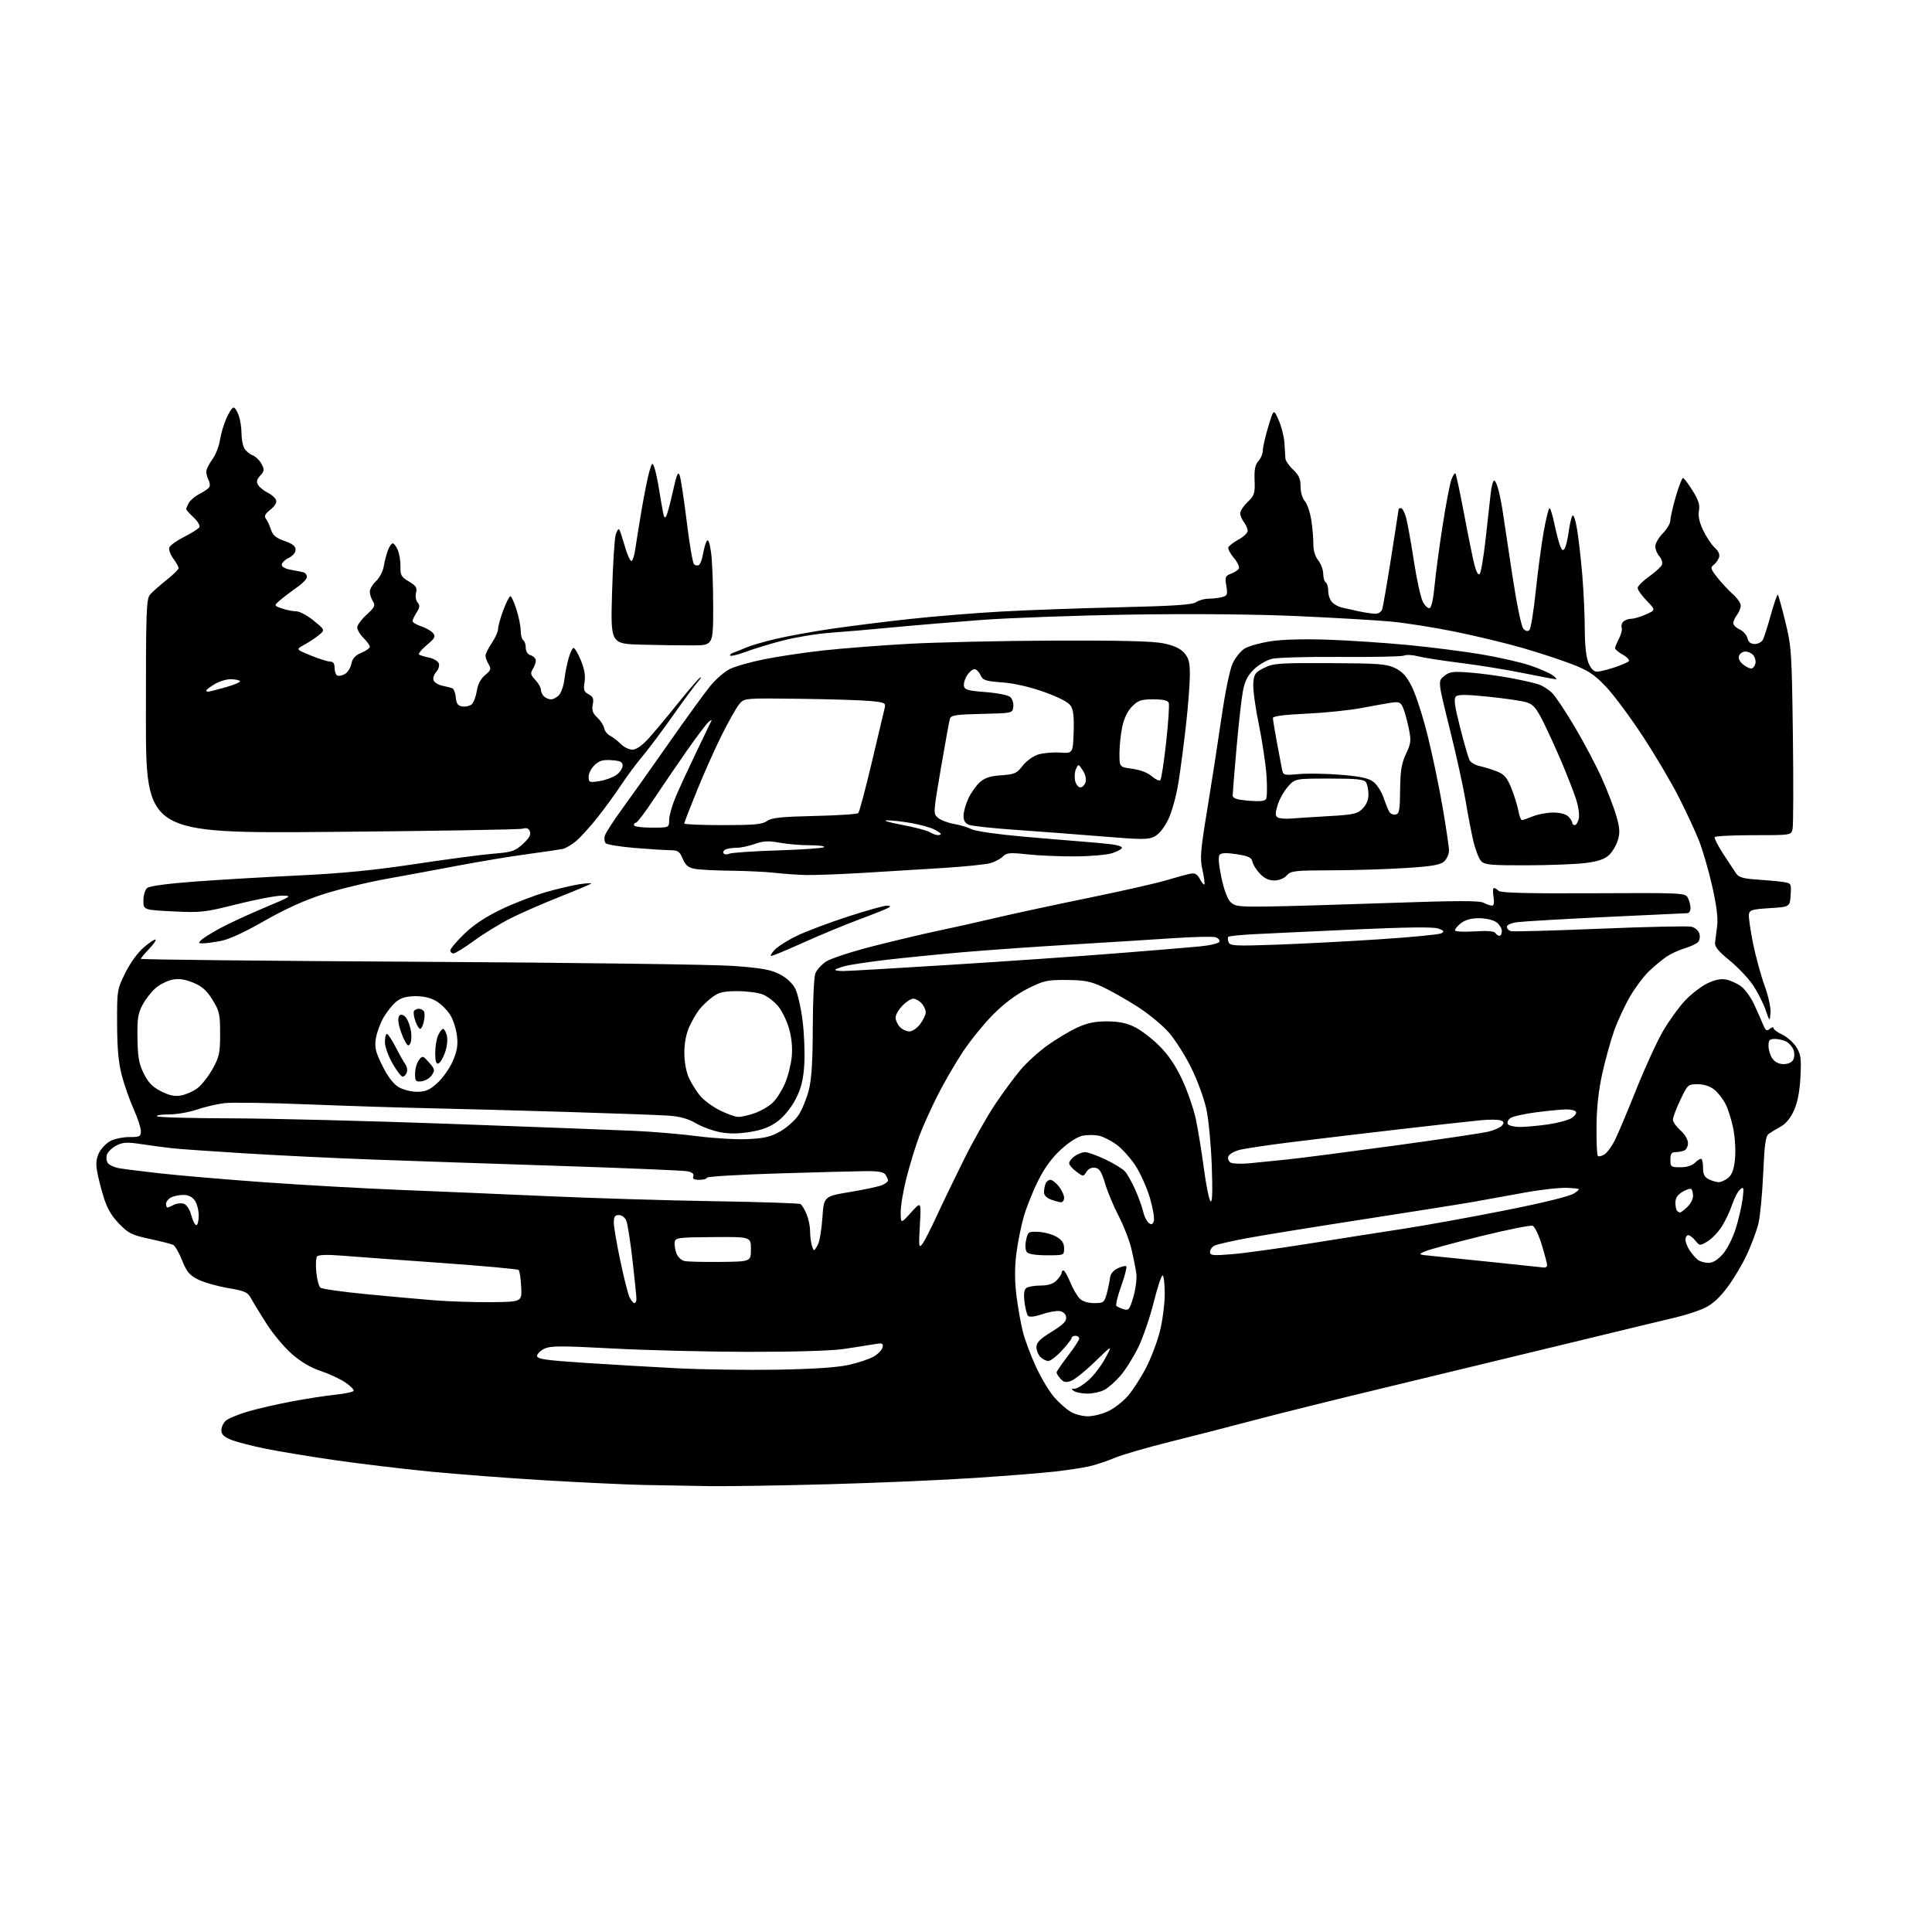 <?xml version="1.0" encoding="UTF-8" standalone="no"?>
<svg 
  version="1.1" 
  xmlns="http://www.w3.org/2000/svg" 
  xmlns:xlink="http://www.w3.org/1999/xlink" 
  xmlns:svg="http://www.w3.org/2000/svg"
  xmlns:rdf="http://www.w3.org/1999/02/22-rdf-syntax-ns#"
  xmlns:cc="http://creativecommons.org/ns#"
  xmlns:dc="http://purl.org/dc/elements/1.1/"
  viewBox="0 0 768 768"
  width="768"
  height="768"
>
<style>svg {background-color: white; }</style>"
<path stroke="none" fill="black" fill-rule="evenodd" d="M282.00,590.76C274.57,590.65 262.88,590.45 256.00,590.30C249.12,590.15 231.57,589.33 217.00,588.47C202.43,587.61 181.50,586.02 170.50,584.93C159.50,583.84 142.62,581.81 133.00,580.42C123.38,579.03 111.09,577.00 105.69,575.91C100.30,574.83 94.11,573.23 91.94,572.36C89.00,571.18 88.00,570.22 88.00,568.55C88.00,567.32 88.79,565.61 89.75,564.75C90.71,563.89 94.65,562.26 98.50,561.12C102.35,559.99 110.25,558.17 116.05,557.08C121.85,555.99 129.63,554.79 133.33,554.41C137.03,554.03 140.28,553.36 140.55,552.91C140.83,552.47 139.37,550.96 137.31,549.56C135.25,548.16 130.84,546.11 127.51,545.00C123.58,543.70 119.56,541.33 116.06,538.27C113.10,535.68 108.61,530.34 106.08,526.40C103.56,522.47 100.78,517.92 99.89,516.29C98.45,513.64 97.48,513.19 90.53,512.00C86.26,511.27 80.92,509.74 78.67,508.59C75.30,506.88 74.17,505.51 72.39,501.02C71.19,498.01 69.61,495.24 68.86,494.87C68.11,494.50 63.90,493.42 59.50,492.48C52.38,490.94 51.04,490.28 47.30,486.41C44.31,483.32 42.55,480.27 41.17,475.79C40.11,472.33 38.93,467.63 38.55,465.34C38.05,462.37 38.31,460.30 39.44,458.11C40.32,456.42 42.35,454.35 43.97,453.52C45.58,452.68 48.95,452.00 51.45,452.00C55.57,452.00 56.00,451.77 56.00,449.64C56.00,448.34 54.71,444.40 53.13,440.89C51.55,437.37 49.43,431.35 48.42,427.50C47.10,422.44 46.58,416.74 46.55,406.98C46.50,393.67 46.55,393.36 49.79,386.77C51.76,382.78 54.75,378.66 57.21,376.55C59.49,374.60 61.57,373.24 61.85,373.52C62.13,373.80 60.93,375.51 59.18,377.31C57.43,379.12 56.00,380.85 56.00,381.15C56.00,381.46 105.84,381.98 166.75,382.32C227.66,382.66 283.80,383.40 291.50,383.97C302.71,384.79 306.38,385.45 309.91,387.26C312.68,388.68 314.99,390.82 316.12,393.01C317.11,394.93 318.44,400.77 319.07,406.00C319.71,411.23 319.99,419.05 319.70,423.39C319.30,429.38 318.48,432.63 316.32,436.85C314.64,440.15 311.77,443.72 309.29,445.61C306.23,447.95 303.28,449.11 298.30,449.94C293.52,450.73 289.93,450.77 286.21,450.05C283.30,449.49 278.96,447.89 276.58,446.49C273.58,444.73 270.26,443.81 265.87,443.49C262.36,443.24 243.97,442.57 225.00,442.00C206.03,441.42 181.28,440.76 170.00,440.53C158.72,440.29 137.12,439.60 122.00,438.99C106.88,438.38 92.10,438.17 89.17,438.52C86.23,438.88 81.33,440.03 78.26,441.08C75.20,442.14 70.21,443.00 67.18,443.00C64.15,443.00 62.00,443.34 62.42,443.75C62.83,444.16 76.07,444.53 91.83,444.56C107.60,444.59 147.05,445.59 179.50,446.77C211.95,447.95 244.57,449.19 252.00,449.52C259.43,449.85 270.87,450.82 277.44,451.68C284.01,452.53 293.05,453.04 297.53,452.80C304.13,452.46 306.58,451.85 310.36,449.63C312.94,448.12 316.14,445.23 317.48,443.19C318.82,441.16 320.61,436.80 321.47,433.50C322.61,429.13 323.05,422.34 323.09,408.50C323.12,398.05 323.57,388.38 324.09,387.00C324.61,385.62 326.49,383.51 328.27,382.30C330.07,381.07 338.38,378.34 347.00,376.14C355.52,373.96 367.23,371.19 373.00,369.98C378.77,368.77 389.12,366.46 396.00,364.83C402.88,363.21 419.30,359.67 432.50,356.97C445.70,354.27 459.65,351.11 463.50,349.95C467.35,348.80 471.64,347.62 473.04,347.34C475.02,346.95 475.88,347.40 476.96,349.42C477.71,350.84 478.53,351.81 478.76,351.58C478.99,351.34 478.65,348.76 478.00,345.83C476.96,341.13 477.18,338.33 479.87,322.00C481.54,311.82 484.08,295.47 485.50,285.65C487.06,274.86 488.86,266.14 490.05,263.61C491.14,261.30 493.30,258.66 494.86,257.74C496.42,256.82 501.03,255.54 505.10,254.91C509.68,254.19 518.41,253.96 528.00,254.29C536.52,254.59 550.92,255.55 560.00,256.43C569.08,257.31 582.12,258.98 589.00,260.14C595.88,261.31 604.48,263.26 608.13,264.49C611.78,265.72 615.82,267.46 617.10,268.36C618.39,269.26 619.00,270.00 618.46,270.00C617.92,270.00 612.08,268.90 605.49,267.56C598.89,266.22 587.65,264.39 580.50,263.51C573.35,262.62 565.77,261.44 563.65,260.88C561.53,260.32 559.05,260.19 558.15,260.60C557.24,261.00 545.92,261.24 533.00,261.13C520.08,261.03 507.74,261.38 505.58,261.90C503.43,262.43 500.18,264.36 498.35,266.19C495.87,268.67 494.77,270.91 494.02,275.01C493.47,278.03 492.34,288.15 491.52,297.50C490.70,306.85 490.02,315.23 490.01,316.11C490.00,317.36 491.39,317.85 496.24,318.29C500.47,318.67 502.73,318.48 503.26,317.68C503.69,317.03 503.77,312.68 503.43,308.00C503.08,303.32 501.70,294.18 500.35,287.67C499.00,281.17 498.03,273.97 498.20,271.67C498.47,267.92 498.90,267.30 502.50,265.50C506.16,263.67 508.38,263.51 528.61,263.60C548.17,263.69 551.17,263.92 554.61,265.60C557.55,267.04 559.18,268.85 561.27,273.04C562.80,276.09 565.57,284.64 567.42,292.04C569.28,299.44 571.97,312.26 573.40,320.53C574.83,328.79 576.00,336.71 576.00,338.12C576.00,339.53 575.13,341.48 574.06,342.44C572.54,343.82 569.25,344.38 558.81,345.05C551.49,345.53 538.26,345.93 529.40,345.96C514.61,346.00 513.16,346.16 511.50,348.00C510.42,349.20 508.42,350.00 506.53,350.00C504.38,350.00 502.55,349.12 500.78,347.25C499.36,345.74 498.04,343.60 497.84,342.50C497.56,340.91 496.31,340.31 491.71,339.58C487.86,338.97 485.59,339.01 484.90,339.70C484.19,340.41 484.37,343.19 485.48,348.62C486.47,353.42 487.87,357.28 489.08,358.50C490.88,360.31 492.29,360.49 503.79,360.35C510.78,360.27 532.49,359.64 552.03,358.95C578.89,358.00 588.09,357.98 589.72,358.85C590.90,359.48 592.41,360.00 593.07,360.00C593.87,360.00 594.08,358.87 593.69,356.50C593.38,354.57 593.46,353.00 593.86,353.00C594.27,353.00 595.11,353.51 595.73,354.13C596.54,354.94 607.33,355.21 633.37,355.08C668.88,354.90 669.90,354.94 670.94,356.88C671.52,357.97 672.00,359.80 672.00,360.93C672.00,362.07 671.47,363.00 670.82,363.00C670.17,363.00 655.65,363.68 638.57,364.51C621.48,365.33 605.59,366.26 603.25,366.57C600.67,366.90 599.00,367.64 599.00,368.44C599.00,369.17 599.79,369.94 600.75,370.16C601.71,370.38 617.68,369.93 636.23,369.17C654.79,368.40 671.07,368.05 672.42,368.39C673.76,368.73 675.16,369.93 675.52,371.05C675.87,372.18 675.68,373.68 675.09,374.39C674.51,375.10 672.11,376.25 669.76,376.95C667.42,377.65 664.15,379.15 662.50,380.27C660.85,381.39 657.78,383.93 655.67,385.91C653.56,387.88 650.13,392.43 648.04,396.00C645.95,399.57 643.11,405.66 641.72,409.52C640.34,413.38 638.21,421.03 636.98,426.52C635.47,433.26 634.71,440.13 634.64,447.68C634.58,453.83 634.82,459.15 635.17,459.50C635.52,459.85 636.70,459.58 637.78,458.90C638.87,458.22 640.78,455.60 642.02,453.08C643.26,450.56 647.09,441.46 650.53,432.85C653.98,424.25 658.72,413.90 661.08,409.86C663.44,405.82 667.35,400.40 669.78,397.80C672.21,395.21 676.20,392.11 678.65,390.93C681.68,389.46 684.07,388.96 686.14,389.38C687.80,389.71 690.45,390.90 692.02,392.02C693.59,393.13 695.97,396.40 697.30,399.27C698.63,402.15 700.24,405.78 700.88,407.35C701.85,409.71 702.30,409.99 703.52,408.98C704.34,408.31 705.00,408.18 705.00,408.69C705.00,409.21 706.58,410.38 708.51,411.30C710.44,412.22 712.94,414.44 714.07,416.24C715.85,419.05 716.08,420.68 715.71,428.05C715.42,433.75 714.58,438.16 713.18,441.31C711.86,444.31 709.95,446.67 707.97,447.77C706.26,448.72 704.11,450.02 703.20,450.65C701.85,451.59 701.43,454.50 700.89,466.65C700.52,474.82 699.66,483.75 698.97,486.50C698.29,489.25 696.28,494.65 694.51,498.50C692.74,502.35 689.25,508.25 686.75,511.61C683.72,515.69 680.75,518.43 677.81,519.85C675.40,521.02 670.29,522.71 666.46,523.61C662.63,524.50 643.30,529.17 623.50,533.98C603.70,538.79 571.08,546.67 551.00,551.50C530.92,556.33 507.07,562.26 498.00,564.68C488.93,567.09 474.07,570.91 465.00,573.16C455.93,575.41 446.02,578.30 443.00,579.57C439.98,580.84 435.42,582.35 432.88,582.92C430.33,583.49 424.22,584.41 419.29,584.97C414.37,585.53 400.02,586.67 387.42,587.51C374.81,588.35 348.98,589.47 330.00,589.99C311.02,590.52 289.43,590.86 282.00,590.76zM432.43,563.00C434.60,563.00 438.31,562.06 440.68,560.91C443.05,559.76 446.54,557.02 448.42,554.82C450.31,552.62 453.47,547.73 455.45,543.96C457.43,540.19 459.94,533.63 461.03,529.39C462.11,525.15 463.00,518.38 463.00,514.34C463.00,510.30 462.61,507.00 462.14,507.00C461.67,507.00 460.08,511.82 458.61,517.71C457.14,523.60 454.41,531.59 452.54,535.46C450.67,539.33 447.49,544.42 445.47,546.78C443.45,549.13 440.52,551.72 438.95,552.53C437.38,553.34 434.39,553.99 432.30,553.98C430.21,553.98 427.82,553.53 427.00,553.00C425.72,552.17 425.75,552.03 427.25,552.02C428.21,552.01 430.71,550.45 432.81,548.55C434.91,546.66 437.89,542.72 439.44,539.80C442.26,534.50 442.26,534.50 435.38,541.20C431.60,544.88 427.31,548.34 425.85,548.88C423.73,549.68 422.88,549.52 421.60,548.11C420.72,547.14 420.00,546.01 420.00,545.60C420.00,545.18 422.02,542.22 424.50,539.00C426.98,535.78 429.00,532.67 429.00,532.08C429.00,531.48 428.32,531.00 427.50,531.00C426.68,531.00 426.00,531.38 426.00,531.83C426.00,532.29 424.27,534.54 422.15,536.83C420.04,539.13 417.60,541.00 416.73,541.00C415.85,541.00 414.44,540.29 413.57,539.43C412.71,538.56 412.00,536.79 412.00,535.49C412.00,533.67 413.41,532.26 418.05,529.39C422.70,526.52 424.03,525.18 423.80,523.58C423.61,522.29 422.63,521.38 421.20,521.17C419.93,520.99 416.81,521.56 414.25,522.43C411.43,523.39 409.25,523.65 408.69,523.09C408.19,522.59 407.54,520.06 407.25,517.48C406.86,514.11 407.11,512.55 408.11,511.91C408.87,511.43 411.41,511.02 413.75,511.02C416.65,511.00 418.63,510.37 420.00,509.00C421.10,507.90 422.00,506.55 422.00,506.00C422.00,505.45 422.34,505.00 422.75,505.00C423.16,505.01 424.36,507.11 425.42,509.67C426.47,512.24 428.16,515.16 429.17,516.17C430.33,517.33 432.46,518.00 434.96,518.00C438.69,518.00 438.98,517.78 439.95,514.25C440.51,512.19 441.09,509.38 441.24,508.01C441.41,506.41 442.51,505.04 444.33,504.17C445.88,503.43 447.41,503.07 447.72,503.38C448.03,503.70 447.12,507.22 445.69,511.22C444.27,515.23 443.41,518.79 443.80,519.14C444.18,519.49 445.49,520.07 446.71,520.44C448.69,521.04 449.08,520.54 450.55,515.47C451.46,512.36 451.97,508.18 451.69,506.16C451.41,504.15 450.54,499.77 449.75,496.44C448.97,493.11 446.70,487.26 444.71,483.44C442.72,479.62 440.28,473.80 439.30,470.50C437.88,465.76 437.04,464.43 435.30,464.19C433.95,463.99 432.62,464.63 431.87,465.84C430.66,467.78 430.62,467.78 427.82,465.71C426.27,464.56 425.00,463.06 425.00,462.37C425.00,461.68 426.00,460.41 427.22,459.56C428.44,458.70 430.31,458.00 431.38,458.00C432.44,458.00 436.05,459.30 439.40,460.89C442.76,462.47 446.27,464.63 447.21,465.67C448.15,466.71 450.00,470.03 451.33,473.03C452.66,476.04 454.05,479.93 454.44,481.68C454.82,483.43 455.77,485.39 456.55,486.04C457.68,486.98 458.12,486.86 458.65,485.47C459.02,484.51 458.32,480.34 457.11,476.20C455.89,472.06 453.26,466.22 451.27,463.21C449.27,460.21 445.90,456.49 443.76,454.94C441.63,453.40 438.53,451.83 436.86,451.47C435.20,451.11 432.32,451.09 430.46,451.44C428.40,451.83 425.00,453.97 421.77,456.92C418.19,460.19 415.23,464.24 412.68,469.34C410.59,473.51 408.01,479.97 406.94,483.70C405.87,487.44 404.55,494.08 404.00,498.47C403.32,503.90 403.33,509.18 404.05,514.98C404.63,519.66 405.79,526.20 406.63,529.50C407.47,532.80 409.85,539.11 411.91,543.52C413.97,547.93 417.19,553.29 419.08,555.43C420.96,557.58 423.85,560.16 425.50,561.16C427.15,562.17 430.27,562.99 432.43,563.00zM309.00,544.47C323.26,544.22 332.81,543.58 337.36,542.58C341.13,541.74 345.63,540.23 347.35,539.23C349.08,538.22 350.65,536.56 350.85,535.55C351.16,533.93 350.74,533.79 347.35,534.37C345.23,534.74 339.90,535.57 335.50,536.23C330.61,536.96 315.84,537.40 297.50,537.38C281.00,537.35 256.66,536.75 243.40,536.04C222.95,534.94 218.86,534.96 216.40,536.14C214.81,536.90 213.50,538.20 213.50,539.01C213.50,540.23 216.85,540.72 232.00,541.73C242.18,542.40 258.82,543.38 269.00,543.90C279.18,544.42 297.18,544.67 309.00,544.47zM195.50,517.63C207.50,517.50 207.50,517.50 207.18,511.50C207.00,508.20 206.55,505.20 206.18,504.84C205.81,504.47 191.78,503.20 175.00,502.00C158.22,500.81 140.54,499.51 135.70,499.13C129.99,498.67 126.60,498.79 126.05,499.46C125.59,500.03 125.45,502.85 125.73,505.73C126.02,508.61 126.76,511.38 127.38,511.88C127.99,512.38 136.15,513.54 145.50,514.44C154.85,515.35 167.22,516.47 173.00,516.92C178.78,517.38 188.90,517.69 195.50,517.63zM252.16,518.00C252.62,518.00 253.00,517.26 253.00,516.35C253.00,515.44 252.30,508.58 251.45,501.10C250.59,493.62 249.48,486.49 248.97,485.25C248.44,483.96 247.18,483.00 246.02,483.00C244.44,483.00 244.00,483.66 244.00,485.98C244.00,487.63 245.15,494.40 246.55,501.05C247.95,507.69 249.60,514.22 250.21,515.56C250.82,516.90 251.70,518.00 252.16,518.00zM613.75,503.87C614.44,503.94 615.00,503.51 615.00,502.91C615.00,502.30 614.05,498.67 612.88,494.83C611.71,490.99 610.08,487.59 609.26,487.27C608.44,486.95 599.16,488.82 588.63,491.41C578.11,494.00 568.15,496.71 566.50,497.42C563.55,498.70 563.61,498.73 570.00,499.33C573.58,499.67 584.60,500.80 594.50,501.84C604.40,502.88 613.06,503.79 613.75,503.87zM286.50,501.63C298.50,501.50 298.50,501.50 298.50,496.57C298.50,491.65 298.50,491.65 283.50,491.76C269.63,491.86 268.48,492.01 268.20,493.75C268.04,494.78 268.36,496.80 268.90,498.24C269.47,499.73 270.88,501.04 272.20,501.30C273.46,501.55 279.90,501.70 286.50,501.63zM679.09,502.00C680.92,502.00 682.77,500.88 684.85,498.52C686.58,496.55 688.83,492.08 690.02,488.27C691.17,484.55 692.39,479.25 692.73,476.50C693.27,471.99 693.17,471.63 691.72,472.83C690.83,473.56 689.40,476.30 688.53,478.92C687.66,481.54 685.77,485.50 684.34,487.71C682.90,489.92 680.37,492.53 678.70,493.52C675.73,495.27 675.63,495.26 673.92,493.15C672.96,491.97 671.69,491.00 671.09,491.00C670.49,491.00 670.00,491.80 670.00,492.78C670.00,493.76 670.74,495.67 671.65,497.03C672.55,498.39 673.99,500.06 674.84,500.75C675.69,501.44 677.60,502.00 679.09,502.00zM416.12,499.00C411.81,499.00 408.85,498.53 408.20,497.74C407.58,496.99 407.45,495.07 407.89,492.99C408.60,489.64 408.79,489.51 412.81,489.69C415.10,489.79 418.34,490.68 419.99,491.65C422.19,492.95 423.00,494.18 423.00,496.22C423.00,498.99 422.98,499.00 416.12,499.00zM489.66,498.57C494.42,498.19 508.03,496.32 519.91,494.42C531.78,492.51 548.70,489.86 557.50,488.52C566.30,487.18 584.64,483.86 598.26,481.15C613.88,478.04 624.02,475.54 625.76,474.36C628.50,472.50 628.50,472.50 623.26,472.20C620.38,472.03 612.73,472.86 606.26,474.04C599.79,475.21 590.90,476.83 586.50,477.62C582.10,478.41 562.52,481.52 543.00,484.54C523.48,487.55 502.32,490.97 496.00,492.14C489.68,493.31 483.71,494.67 482.75,495.17C481.79,495.66 481.00,496.79 481.00,497.67C481.00,499.07 482.09,499.19 489.66,498.57zM323.58,497.00C323.77,497.00 324.47,495.99 325.13,494.75C325.79,493.52 326.60,488.69 326.92,484.03C327.50,475.56 327.50,475.56 338.00,473.82C343.77,472.86 349.51,471.62 350.75,471.06C351.99,470.50 352.99,469.70 352.98,469.27C352.98,468.85 352.54,467.82 352.02,467.00C351.33,465.90 349.27,465.51 344.29,465.54C340.55,465.57 324.79,465.98 309.25,466.46C293.71,466.93 281.00,467.70 281.00,468.16C281.00,468.62 279.66,469.00 278.03,469.00C275.89,469.00 275.21,468.61 275.60,467.59C275.96,466.66 275.21,466.00 273.32,465.61C271.77,465.29 249.35,464.34 223.50,463.50C197.65,462.66 164.12,461.52 149.00,460.97C133.88,460.43 110.70,459.31 97.50,458.49C84.30,457.67 71.25,456.76 68.50,456.45C65.75,456.15 60.31,455.43 56.41,454.84C50.43,453.94 48.85,454.03 46.24,455.38C44.53,456.26 42.85,457.90 42.49,459.04C42.13,460.17 42.34,461.70 42.95,462.44C43.57,463.18 45.52,464.05 47.29,464.38C49.05,464.70 56.58,465.64 64.00,466.47C71.42,467.30 89.88,468.87 105.00,469.96C120.12,471.05 144.43,472.42 159.00,473.00C173.57,473.58 200.12,474.71 218.00,475.51C235.88,476.31 265.52,477.21 283.87,477.50C302.23,477.79 317.68,478.31 318.22,478.64C318.76,478.97 319.83,480.75 320.60,482.59C321.37,484.43 322.01,487.41 322.01,489.22C322.02,491.02 322.30,493.51 322.63,494.75C322.96,495.99 323.39,497.00 323.58,497.00zM366.65,494.50C367.48,493.40 370.03,488.45 372.30,483.50C374.57,478.55 379.45,468.43 383.15,461.00C386.84,453.57 392.43,443.68 395.56,439.00C398.70,434.32 403.27,428.13 405.72,425.24C408.17,422.34 412.99,417.97 416.42,415.52C419.86,413.07 425.10,409.93 428.08,408.54C432.09,406.67 435.17,406.02 439.93,406.01C444.53,406.00 447.67,406.63 450.93,408.20C453.45,409.41 457.89,412.79 460.81,415.70C464.48,419.36 467.32,423.56 469.97,429.25C472.08,433.79 474.52,440.88 475.39,445.00C476.26,449.12 477.69,457.90 478.56,464.50C479.44,471.10 480.62,476.95 481.20,477.50C481.92,478.19 482.07,473.90 481.70,463.50C481.41,455.25 480.45,445.12 479.58,441.00C478.71,436.88 476.00,429.45 473.55,424.50C471.11,419.55 467.06,413.19 464.57,410.36C462.07,407.53 456.48,402.93 452.13,400.14C447.78,397.36 441.59,393.85 438.36,392.34C433.47,390.07 431.09,389.60 424.00,389.56C416.23,389.50 414.90,389.80 408.55,392.99C404.04,395.25 399.24,398.83 394.92,403.15C391.25,406.82 385.76,413.58 382.72,418.16C379.68,422.75 375.12,430.64 372.57,435.71C370.02,440.78 366.82,447.91 365.44,451.56C364.07,455.21 361.83,462.48 360.47,467.71C359.11,472.94 358.02,479.31 358.04,481.86C358.09,486.50 358.09,486.50 362.14,482.00C366.20,477.50 366.20,477.50 365.66,487.00C365.17,495.66 365.26,496.32 366.65,494.50zM78.04,487.00C78.57,487.00 79.00,485.30 79.00,483.22C79.00,481.14 78.30,478.44 77.44,477.22C76.42,475.76 74.85,475.00 72.88,475.00C71.22,475.00 69.00,475.47 67.93,476.04C66.87,476.60 66.00,477.73 66.00,478.54C66.00,479.34 66.25,480.00 66.57,480.00C66.88,480.00 68.02,479.53 69.10,478.94C70.19,478.36 71.95,478.17 73.02,478.50C74.20,478.88 75.37,480.65 76.02,483.06C76.60,485.23 77.51,487.00 78.04,487.00zM667.85,482.00C668.14,482.00 669.41,481.02 670.69,479.83C671.96,478.63 673.00,476.68 673.00,475.49C673.00,474.30 672.71,473.05 672.36,472.69C672.01,472.34 670.43,472.81 668.86,473.74C666.87,474.92 666.00,476.23 666.00,478.05C666.00,479.49 666.30,480.97 666.67,481.33C667.03,481.70 667.57,482.00 667.85,482.00zM421.75,477.92C421.06,477.88 419.26,477.39 417.75,476.84C416.11,476.24 415.00,475.09 415.00,474.00C415.00,472.99 415.27,471.45 415.61,470.58C415.94,469.71 416.81,469.00 417.53,469.00C418.26,469.00 419.79,470.19 420.93,471.63C422.07,473.08 423.00,475.11 423.00,476.13C423.00,477.16 422.44,477.96 421.75,477.92zM683.14,469.93C684.04,469.97 685.75,469.21 686.94,468.25C688.51,466.97 689.25,464.96 689.68,460.78C690.01,457.64 689.72,452.25 689.04,448.81C688.36,445.37 686.97,440.89 685.93,438.87C684.90,436.85 682.86,434.25 681.39,433.09C679.72,431.78 677.27,431.00 674.82,431.00C671.01,431.00 670.84,431.15 667.96,437.25C666.33,440.69 665.00,444.21 665.00,445.08C665.00,445.96 666.35,447.87 668.00,449.34C669.75,450.90 671.00,453.01 671.00,454.40C671.00,455.71 670.29,457.06 669.42,457.39C668.55,457.73 666.97,458.00 665.92,458.00C664.45,458.00 664.00,458.71 664.00,461.00C664.00,463.83 664.22,464.00 668.00,464.00C670.61,464.00 672.67,463.33 673.92,462.08C674.97,461.03 676.10,460.43 676.42,460.75C676.74,461.07 677.00,462.76 677.00,464.51C677.00,466.82 677.62,467.99 679.25,468.78C680.49,469.38 682.24,469.90 683.14,469.93zM496.50,462.44C499.80,462.13 506.77,461.43 512.00,460.88C517.23,460.33 536.35,457.85 554.50,455.38C572.65,452.90 589.40,450.40 591.72,449.83C594.04,449.25 596.45,448.16 597.08,447.40C597.97,446.33 597.85,445.88 596.55,445.38C595.63,445.03 592.09,444.99 588.69,445.31C585.28,445.62 570.58,447.26 556.00,448.94C541.42,450.63 522.08,452.94 513.00,454.07C503.93,455.19 494.79,456.56 492.70,457.11C490.61,457.66 488.63,458.80 488.30,459.65C487.98,460.51 488.34,461.61 489.10,462.10C489.87,462.59 493.20,462.74 496.50,462.44zM604.31,447.98C606.61,447.97 611.63,447.51 615.47,446.95C619.30,446.40 623.47,445.26 624.75,444.43C626.02,443.59 626.80,442.48 626.47,441.96C626.15,441.43 624.48,441.00 622.76,441.00C621.04,441.00 615.67,441.51 610.83,442.13C605.99,442.75 601.28,443.81 600.36,444.48C599.44,445.15 599.01,446.21 599.41,446.85C599.80,447.48 602.00,447.99 604.31,447.98zM293.57,444.00C294.77,444.00 297.71,443.31 300.11,442.46C302.51,441.61 305.68,439.76 307.16,438.34C308.64,436.93 310.84,433.48 312.04,430.69C313.24,427.89 314.45,423.07 314.74,419.98C315.07,416.33 314.67,412.39 313.61,408.74C312.72,405.66 310.77,401.69 309.29,399.93C307.81,398.17 305.12,396.11 303.33,395.36C301.53,394.61 296.99,394.00 293.23,394.00C287.62,394.00 285.81,394.42 283.21,396.34C281.46,397.63 279.12,399.85 278.00,401.28C276.88,402.70 275.08,405.80 274.00,408.18C272.75,410.93 272.04,414.68 272.04,418.50C272.04,422.18 272.75,426.05 273.87,428.50C274.87,430.70 276.90,433.93 278.37,435.67C279.84,437.42 283.37,440.00 286.22,441.42C289.06,442.84 292.37,444.00 293.57,444.00zM72.00,435.46C73.92,435.11 76.86,433.80 78.53,432.54C80.19,431.27 82.89,427.82 84.53,424.87C87.18,420.08 87.50,418.57 87.50,410.92C87.50,403.12 87.23,401.90 84.47,397.44C82.17,393.72 80.33,392.08 76.84,390.64C73.62,389.30 71.17,388.93 68.65,389.41C66.68,389.78 63.68,391.24 61.99,392.67C60.30,394.09 57.92,397.11 56.71,399.38C54.84,402.86 54.52,404.95 54.65,412.76C54.77,420.27 55.24,422.91 57.15,426.76C58.92,430.33 60.61,432.07 64.00,433.79C67.33,435.49 69.41,435.92 72.00,435.46zM165.75,434.00C169.20,434.00 170.72,433.34 173.88,430.49C176.01,428.56 178.77,424.65 180.00,421.79C181.72,417.79 182.10,415.47 181.65,411.73C181.34,409.05 180.14,405.34 178.99,403.48C177.84,401.62 175.41,399.18 173.58,398.05C171.40,396.70 168.56,396.00 165.27,396.00C161.73,396.00 159.50,396.60 157.63,398.07C156.18,399.21 153.90,402.03 152.55,404.32C151.20,406.62 149.80,410.42 149.42,412.76C148.85,416.37 149.24,418.05 151.97,423.59C154.06,427.84 156.31,430.83 158.35,432.07C160.15,433.17 163.32,433.99 165.75,434.00zM167.64,429.82C165.25,430.10 165.00,429.82 165.00,426.76C165.00,424.90 165.67,422.51 166.50,421.44C167.96,419.55 168.06,419.57 170.55,422.36C172.85,424.94 172.96,425.43 171.68,427.36C170.91,428.54 169.09,429.64 167.64,429.82zM160.05,428.00C159.50,428.00 157.69,425.64 156.03,422.75C154.37,419.86 153.01,416.04 153.01,414.25C153.00,412.46 153.36,411.00 153.79,411.00C154.23,411.00 155.80,413.36 157.29,416.25C158.77,419.14 160.51,422.23 161.15,423.11C161.79,424.00 162.04,425.46 161.69,426.36C161.35,427.26 160.61,428.00 160.05,428.00zM174.25,422.76C173.37,423.05 173.00,421.81 173.00,418.63C173.00,416.14 173.52,412.95 174.16,411.55C174.80,410.15 175.69,409.00 176.14,409.00C176.59,409.00 177.27,410.21 177.64,411.69C178.02,413.22 177.71,416.09 176.91,418.36C176.13,420.56 174.94,422.54 174.25,422.76zM709.02,423.00C710.78,423.00 712.29,422.31 712.85,421.25C713.36,420.28 713.40,418.53 712.94,417.32C712.48,416.11 711.22,414.65 710.12,414.07C709.03,413.48 706.98,413.00 705.57,413.00C703.43,413.00 703.00,413.46 703.00,415.78C703.00,417.31 703.70,419.56 704.56,420.78C705.56,422.21 707.15,423.00 709.02,423.00zM163.08,414.83C162.39,416.05 161.94,415.78 160.73,413.42C159.91,411.81 158.94,409.08 158.56,407.35C158.14,405.39 158.31,403.93 159.01,403.50C159.63,403.11 160.74,403.62 161.47,404.63C162.21,405.64 163.06,408.01 163.37,409.89C163.67,411.77 163.54,413.99 163.08,414.83zM361.47,410.00C362.70,410.00 364.56,408.73 365.81,407.04C367.02,405.41 368.00,403.31 368.00,402.37C368.00,401.43 367.26,399.83 366.35,398.83C365.43,397.82 363.94,397.00 363.03,397.00C362.12,397.00 360.16,398.26 358.69,399.80C357.21,401.35 356.00,403.45 356.00,404.48C356.00,405.50 356.74,407.17 357.65,408.17C358.57,409.18 360.28,410.00 361.47,410.00zM167.02,409.00C166.57,409.00 165.71,407.60 165.11,405.89C164.51,404.17 164.27,402.37 164.57,401.89C164.87,401.40 165.74,401.00 166.50,401.00C167.26,401.00 168.17,401.46 168.52,402.02C168.86,402.59 168.85,404.39 168.49,406.02C168.14,407.66 167.47,409.00 167.02,409.00zM703.81,402.66C703.50,406.19 703.50,406.19 701.75,401.20C700.78,398.45 698.49,394.02 696.66,391.35C694.83,388.68 690.67,384.33 687.42,381.69C683.04,378.13 681.57,376.31 681.76,374.69C681.91,373.48 682.29,370.48 682.60,368.00C682.99,364.96 682.34,359.84 680.62,352.24C679.21,346.05 676.86,337.95 675.40,334.24C673.94,330.53 670.32,322.73 667.36,316.89C664.40,311.06 657.91,300.09 652.94,292.52C647.97,284.95 641.39,276.12 638.32,272.90C633.71,268.07 631.35,266.51 624.76,263.97C620.37,262.28 611.50,259.37 605.05,257.52C598.60,255.66 586.61,252.77 578.41,251.11C570.21,249.44 558.77,247.63 553.00,247.09C547.23,246.55 530.45,245.57 515.73,244.91C498.88,244.16 474.43,243.94 449.73,244.31C428.15,244.64 401.27,245.61 390.00,246.45C378.73,247.30 362.75,248.63 354.50,249.43C346.25,250.22 335.23,251.17 330.00,251.54C324.77,251.92 316.41,253.28 311.40,254.57C306.40,255.86 299.73,257.88 296.58,259.06C293.44,260.23 290.60,260.94 290.29,260.62C289.97,260.31 290.57,259.76 291.61,259.42C292.65,259.07 294.91,258.16 296.63,257.40C298.35,256.64 303.61,255.10 308.32,253.99C313.02,252.87 323.09,251.05 330.68,249.94C338.28,248.83 352.38,247.06 362.00,246.02C371.62,244.98 387.82,243.66 398.00,243.10C408.18,242.53 429.32,241.77 445.00,241.40C466.61,240.90 473.98,240.41 475.47,239.37C476.56,238.62 478.81,237.99 480.47,237.99C482.14,237.98 484.54,237.69 485.82,237.35C487.89,236.80 488.06,236.33 487.48,232.87C486.89,229.40 487.08,228.92 489.32,228.07C490.69,227.55 492.11,226.64 492.47,226.04C492.84,225.45 491.97,223.56 490.53,221.85C489.09,220.15 488.08,218.24 488.28,217.62C488.47,217.01 490.29,215.60 492.31,214.50C494.34,213.40 495.98,211.82 495.97,211.00C495.95,210.18 495.28,208.63 494.47,207.56C493.66,206.49 493.00,204.89 493.00,204.00C493.00,203.10 494.33,201.10 495.97,199.53C498.65,196.96 498.91,196.15 498.72,190.95C498.55,186.67 498.94,184.73 500.25,183.28C501.21,182.21 502.00,180.30 502.00,179.03C502.00,177.76 502.97,173.52 504.15,169.61C506.30,162.50 506.30,162.50 508.27,166.95C509.36,169.40 510.40,173.45 510.58,175.95C510.76,178.45 510.93,181.25 510.96,182.17C510.98,183.08 512.35,185.10 514.00,186.66C516.34,188.87 517.00,190.35 517.00,193.42C517.00,195.71 517.71,198.12 518.70,199.22C519.64,200.26 520.79,203.67 521.27,206.80C521.74,209.94 522.11,214.24 522.08,216.36C522.05,218.76 522.78,221.18 524.01,222.75C525.11,224.13 526.00,226.53 526.00,228.08C526.00,229.62 526.45,231.16 527.00,231.50C527.55,231.84 528.00,233.41 528.00,234.99C528.00,236.57 528.71,238.56 529.57,239.43C530.43,240.29 532.12,241.22 533.32,241.49C534.52,241.76 537.52,242.43 540.00,242.97C542.48,243.51 545.48,243.96 546.68,243.98C547.96,243.99 549.11,243.22 549.47,242.11C549.80,241.07 551.40,231.78 553.03,221.46C554.66,211.14 556.00,202.54 556.00,202.35C556.00,202.16 556.43,202.00 556.96,202.00C557.49,202.00 558.39,203.74 558.96,205.86C559.53,207.98 560.92,215.68 562.03,222.97C563.15,230.26 564.75,237.55 565.59,239.18C566.43,240.80 567.65,241.95 568.31,241.73C569.02,241.50 569.81,237.93 570.26,232.92C570.68,228.29 572.12,217.52 573.45,209.00C574.77,200.47 576.36,192.19 576.96,190.61C577.56,189.02 578.28,187.95 578.56,188.22C578.83,188.50 580.37,195.69 581.98,204.21C583.58,212.73 585.43,221.82 586.08,224.41C586.80,227.28 587.63,228.77 588.19,228.21C588.69,227.71 589.75,221.49 590.54,214.40C591.33,207.30 592.23,199.14 592.56,196.25C592.88,193.36 593.51,191.00 593.95,191.00C594.40,191.00 595.23,192.91 595.79,195.25C596.36,197.59 597.07,201.30 597.38,203.50C597.69,205.70 599.35,216.72 601.07,228.00C602.94,240.30 604.75,249.08 605.59,249.96C606.52,250.93 607.32,251.08 607.98,250.42C608.53,249.87 609.66,242.91 610.49,234.96C611.32,227.01 612.75,216.34 613.66,211.25C614.57,206.16 615.60,202.00 615.96,202.00C616.31,202.00 617.17,204.74 617.86,208.08C618.55,211.43 619.56,215.35 620.11,216.80C620.89,218.85 621.31,219.12 621.99,218.01C622.47,217.23 623.17,214.32 623.55,211.55C623.92,208.77 624.57,205.87 624.98,205.10C625.45,204.24 626.17,206.16 626.87,210.15C627.48,213.70 628.43,221.97 628.98,228.55C629.52,235.12 629.98,244.90 629.98,250.28C629.99,256.53 630.52,261.32 631.45,263.53C632.37,265.74 633.58,267.00 634.77,267.00C635.80,267.00 638.86,266.27 641.57,265.37C644.28,264.47 646.91,263.36 647.41,262.91C647.92,262.44 646.94,261.31 645.16,260.29C643.43,259.31 642.01,258.14 642.01,257.70C642.00,257.26 642.71,255.53 643.57,253.86C644.44,252.19 644.92,250.24 644.65,249.53C644.38,248.82 644.66,247.74 645.28,247.12C645.90,246.50 647.32,245.99 648.45,245.97C649.58,245.96 652.23,245.17 654.34,244.22C658.18,242.50 658.18,242.50 654.59,238.80C652.62,236.76 651.00,234.49 651.00,233.74C651.00,233.00 653.04,230.95 655.53,229.19C658.02,227.43 660.33,225.31 660.65,224.46C660.98,223.62 660.51,222.12 659.62,221.13C658.73,220.15 658.00,218.38 658.00,217.21C658.00,216.03 659.35,213.69 661.00,212.00C662.65,210.31 664.00,208.01 664.00,206.88C664.00,205.75 664.97,201.49 666.15,197.41C667.34,193.34 668.62,190.00 669.00,190.00C669.39,190.00 671.11,192.26 672.82,195.02C675.19,198.83 675.80,200.75 675.35,203.00C674.95,204.99 675.49,207.52 677.00,210.73C678.23,213.35 680.31,216.48 681.61,217.69C683.21,219.17 683.76,220.47 683.30,221.69C682.93,222.69 681.95,224.00 681.13,224.62C679.84,225.59 680.06,226.29 682.71,229.62C684.40,231.75 687.19,234.74 688.89,236.26C690.60,237.77 691.99,239.80 691.97,240.76C691.95,241.72 691.28,243.37 690.47,244.44C689.66,245.51 689.00,246.98 689.00,247.71C689.00,248.44 690.14,249.56 691.52,250.19C692.91,250.83 694.31,252.39 694.63,253.67C695.04,255.29 695.94,256.00 697.57,256.00C698.87,256.00 700.32,255.21 700.81,254.25C701.29,253.29 702.72,248.78 703.99,244.23C705.25,239.68 706.49,236.15 706.73,236.39C706.96,236.63 708.31,241.48 709.70,247.16C712.12,256.99 712.27,259.22 712.70,292.36C712.95,311.54 712.89,328.30 712.56,329.61C711.96,332.00 711.93,332.00 697.04,332.00C688.83,332.00 681.90,332.35 681.64,332.77C681.38,333.20 682.92,336.23 685.06,339.52C687.20,342.81 689.53,346.33 690.24,347.35C691.22,348.75 693.20,349.30 698.52,349.64C702.36,349.89 706.99,350.32 708.80,350.60C712.05,351.10 712.10,351.18 711.80,355.81C711.50,360.50 711.50,360.50 703.50,361.00C696.46,361.44 695.47,361.74 695.21,363.50C695.06,364.60 695.80,369.77 696.86,375.00C697.93,380.23 699.99,387.79 701.45,391.81C702.99,396.03 703.98,400.62 703.81,402.66zM335.25,386.00C337.04,386.00 356.27,384.89 378.00,383.52C399.73,382.16 429.20,380.12 443.50,378.99C457.80,377.86 472.84,376.61 476.92,376.22C481.10,375.81 484.52,374.99 484.73,374.33C484.94,373.69 484.24,372.89 483.18,372.56C482.12,372.22 474.49,372.40 466.22,372.95C457.96,373.51 439.57,374.66 425.35,375.51C411.13,376.36 391.85,377.73 382.50,378.54C373.15,379.36 359.68,380.70 352.57,381.52C345.46,382.35 337.92,383.48 335.82,384.05C333.72,384.61 332.00,385.28 332.00,385.54C332.00,385.79 333.46,386.00 335.25,386.00zM306.61,380.00C306.08,380.00 306.68,378.91 307.93,377.58C309.18,376.25 313.19,373.72 316.85,371.96C320.51,370.20 329.56,366.79 336.97,364.38C344.38,361.97 351.35,360.01 352.47,360.03C354.11,360.05 354.21,360.23 353.00,360.93C352.18,361.41 347.00,363.47 341.50,365.51C336.00,367.56 326.11,371.65 319.53,374.61C312.95,377.58 307.14,380.00 306.61,380.00zM180.27,379.00C179.57,379.00 179.00,378.46 179.00,377.81C179.00,377.15 181.50,374.20 184.55,371.24C188.32,367.59 193.04,364.46 199.30,361.46C204.36,359.04 212.34,355.96 217.04,354.62C221.74,353.28 227.82,351.86 230.54,351.46C233.27,351.07 235.28,350.97 235.00,351.24C234.72,351.51 229.10,353.88 222.50,356.50C215.90,359.11 207.12,362.95 203.00,365.03C198.88,367.10 192.36,371.09 188.52,373.90C184.68,376.70 180.97,379.00 180.27,379.00zM507.25,375.53C517.29,375.17 535.83,374.21 548.45,373.38C561.08,372.55 572.10,371.48 572.95,371.01C574.22,370.30 574.01,369.95 571.82,369.12C569.98,368.42 559.43,368.54 537.82,369.51C520.60,370.29 502.51,371.14 497.64,371.40C492.77,371.67 488.55,372.12 488.27,372.40C487.98,372.68 488.03,373.65 488.38,374.54C488.93,375.99 490.95,376.10 507.25,375.53zM80.65,375.00C78.84,375.00 78.76,374.82 80.04,373.63C80.84,372.87 84.20,370.78 87.50,368.98C90.80,367.18 98.67,363.54 105.00,360.88C115.95,356.29 116.29,356.06 112.20,356.03C109.83,356.01 101.73,357.55 94.20,359.44C81.27,362.69 79.84,362.85 68.75,362.29C57.00,361.70 57.00,361.70 57.00,357.97C57.00,355.86 57.66,353.70 58.52,352.98C59.46,352.20 66.77,351.23 77.66,350.42C87.35,349.70 105.90,348.61 118.89,348.00C135.95,347.19 148.74,345.93 165.00,343.47C177.38,341.60 191.30,339.76 195.94,339.37C203.56,338.75 204.71,338.37 207.85,335.49C210.33,333.23 211.14,331.80 210.65,330.54C210.17,329.27 209.35,328.95 207.74,329.42C206.51,329.77 172.31,330.34 131.75,330.69C58.00,331.31 58.00,331.31 58.00,284.77C58.00,241.85 58.14,238.07 59.75,236.25C60.71,235.17 63.64,232.59 66.25,230.52C68.86,228.45 71.00,226.35 71.00,225.84C71.00,225.33 70.04,223.62 68.87,222.03C67.69,220.44 67.00,218.46 67.32,217.61C67.64,216.77 70.29,214.88 73.20,213.41C76.12,211.94 78.83,210.23 79.23,209.62C79.64,208.98 78.66,207.29 76.98,205.70C75.34,204.16 74.00,202.67 74.00,202.38C74.00,202.10 74.46,201.00 75.03,199.94C75.60,198.89 77.51,197.28 79.28,196.37C81.05,195.46 82.81,194.25 83.18,193.66C83.55,193.08 83.44,191.83 82.93,190.87C82.42,189.91 82.00,188.40 82.00,187.50C82.00,186.60 83.07,184.43 84.37,182.68C85.67,180.93 87.04,177.49 87.41,175.04C87.79,172.59 88.94,168.65 89.99,166.29C91.03,163.93 92.32,162.00 92.85,162.00C93.37,162.00 94.30,163.42 94.90,165.15C95.51,166.88 96.00,170.06 96.00,172.21C96.00,174.37 96.48,177.02 97.06,178.11C97.64,179.20 99.12,180.47 100.33,180.94C101.55,181.40 103.17,182.95 103.94,184.38C105.17,186.70 105.12,187.21 103.46,189.05C102.03,190.62 101.83,191.52 102.63,192.81C103.21,193.74 104.91,195.10 106.41,195.84C107.90,196.57 109.40,197.88 109.73,198.75C110.12,199.75 109.31,201.14 107.49,202.59C105.36,204.29 104.90,205.20 105.69,206.18C106.26,206.91 107.17,208.85 107.70,210.50C108.44,212.81 109.68,213.84 113.08,215.03C116.28,216.14 117.50,217.11 117.50,218.52C117.50,219.66 116.36,221.02 114.75,221.79C113.24,222.52 112.00,223.74 112.00,224.51C112.00,225.35 113.50,226.16 115.75,226.53C117.81,226.88 120.06,227.33 120.75,227.55C121.44,227.76 122.00,228.57 122.00,229.34C122.00,230.10 120.31,231.90 118.25,233.33C116.19,234.76 113.22,237.01 111.65,238.33C108.80,240.73 108.80,240.73 112.05,241.87C113.84,242.49 116.39,243.00 117.73,243.00C119.07,243.00 122.20,244.67 124.69,246.71C129.22,250.42 129.22,250.42 126.74,252.46C125.39,253.58 122.77,255.32 120.93,256.32C117.59,258.14 117.59,258.14 123.55,260.57C126.82,261.90 130.29,262.99 131.25,263.00C132.44,263.00 133.00,263.78 133.00,265.44C133.00,266.78 133.44,268.15 133.98,268.49C134.52,268.82 135.88,268.60 137.02,267.99C138.15,267.39 139.34,265.55 139.67,263.90C140.10,261.73 141.18,260.53 143.63,259.51C145.49,258.74 147.00,257.65 147.00,257.10C147.00,256.54 145.88,254.97 144.50,253.59C143.12,252.22 142.00,250.34 142.00,249.43C142.00,248.52 143.68,246.23 145.72,244.36C148.99,241.37 149.30,240.70 148.22,238.99C147.55,237.91 147.00,236.20 147.00,235.19C147.00,234.18 148.12,232.30 149.48,231.01C150.85,229.73 152.24,227.06 152.56,225.09C152.89,223.12 153.62,220.26 154.20,218.75C154.77,217.24 155.65,216.00 156.15,216.00C156.64,216.00 157.55,217.24 158.17,218.75C158.78,220.26 159.24,223.22 159.19,225.31C159.11,228.64 159.54,229.39 162.55,231.16C165.39,232.84 165.88,233.61 165.38,235.61C165.05,236.95 165.32,238.69 166.01,239.51C166.99,240.70 166.91,241.48 165.62,243.46C164.73,244.82 164.00,246.36 164.00,246.89C164.00,247.41 165.54,248.35 167.42,248.97C169.30,249.59 171.43,250.81 172.14,251.67C173.26,253.02 172.89,253.71 169.59,256.48C167.47,258.26 166.13,259.96 166.62,260.24C167.10,260.53 168.92,261.07 170.67,261.44C172.41,261.82 174.11,262.83 174.44,263.71C174.77,264.58 174.31,266.11 173.40,267.11C172.50,268.11 172.02,269.60 172.34,270.43C172.65,271.26 174.17,272.22 175.71,272.55C177.24,272.89 179.03,273.33 179.68,273.53C180.33,273.72 181.01,275.37 181.18,277.19C181.43,279.77 182.01,280.57 183.81,280.83C185.07,281.01 186.73,280.64 187.48,280.02C188.23,279.40 189.15,277.00 189.53,274.69C189.98,271.93 191.11,269.76 192.86,268.32C195.17,266.42 195.34,265.88 194.25,264.08C193.56,262.95 193.00,261.41 193.00,260.65C193.00,259.90 194.12,257.62 195.50,255.60C196.88,253.57 198.00,251.05 198.00,249.99C198.00,248.94 198.93,245.58 200.07,242.54C201.21,239.49 202.48,237.00 202.89,237.00C203.30,237.00 204.39,239.40 205.32,242.34C206.24,245.27 207.00,249.07 207.00,250.78C207.00,252.49 207.45,254.16 208.00,254.50C208.55,254.84 209.00,256.19 209.00,257.49C209.00,258.99 209.74,260.10 211.00,260.50C212.10,260.85 213.00,261.79 213.00,262.58C213.00,263.38 212.45,264.90 211.79,265.97C210.77,267.60 210.93,268.29 212.79,270.27C214.00,271.57 215.00,273.30 215.00,274.11C215.00,274.93 215.54,276.14 216.20,276.80C216.86,277.46 218.14,278.00 219.05,278.00C219.95,278.00 221.40,277.21 222.26,276.25C223.12,275.29 224.07,272.48 224.37,270.00C224.67,267.52 225.40,263.83 225.99,261.79C226.59,259.74 227.43,257.85 227.87,257.58C228.31,257.31 229.64,259.43 230.82,262.29C232.33,265.94 232.79,268.59 232.37,271.15C231.86,274.24 232.11,274.99 233.99,276.00C235.76,276.94 236.10,277.77 235.63,280.08C235.19,282.30 235.61,283.50 237.44,285.24C238.75,286.48 239.97,288.39 240.17,289.47C240.36,290.56 241.42,291.91 242.53,292.47C243.63,293.04 245.54,294.51 246.77,295.75C248.00,296.99 250.07,298.00 251.37,298.00C252.89,298.00 255.15,296.46 257.64,293.75C259.78,291.41 265.04,285.12 269.34,279.76C273.63,274.41 277.67,269.73 278.32,269.35C278.97,268.98 278.54,269.76 277.36,271.09C276.19,272.41 271.74,278.45 267.47,284.50C263.21,290.55 257.79,297.79 255.42,300.59C253.05,303.39 249.21,308.57 246.88,312.09C244.55,315.62 240.29,321.46 237.41,325.09C234.53,328.71 230.75,332.87 229.01,334.34C227.27,335.80 224.87,337.21 223.67,337.47C222.48,337.72 216.10,338.66 209.50,339.55C202.90,340.44 190.75,342.46 182.50,344.02C174.25,345.59 161.17,348.01 153.43,349.40C145.69,350.80 134.33,353.57 128.19,355.57C120.80,357.97 112.97,361.54 104.98,366.13C97.41,370.49 91.02,373.43 87.82,374.03C85.02,374.57 81.79,375.00 80.65,375.00zM596.06,372.00C596.58,372.00 597.00,371.13 597.00,370.06C597.00,368.99 596.00,367.41 594.78,366.56C593.54,365.69 590.50,365.00 587.91,365.00C584.72,365.00 582.44,365.65 580.63,367.08C579.17,368.22 578.20,369.51 578.46,369.93C578.72,370.36 582.26,370.49 586.33,370.23C591.20,369.92 593.97,370.14 594.42,370.88C594.81,371.49 595.54,372.00 596.06,372.00zM320.50,347.83C317.20,347.76 311.57,347.37 308.00,346.96C304.43,346.56 296.49,346.18 290.38,346.12C284.26,346.05 277.79,345.71 276.01,345.35C273.57,344.86 272.43,343.88 271.37,341.35C270.15,338.41 269.51,337.99 266.24,337.96C264.18,337.93 257.84,337.53 252.15,337.06C246.46,336.58 241.35,335.75 240.80,335.20C240.25,334.65 240.10,333.27 240.46,332.12C240.82,330.98 243.91,326.22 247.31,321.56C250.71,316.90 259.10,305.07 265.94,295.29C272.79,285.51 280.16,275.34 282.33,272.70C284.49,270.06 287.95,267.05 290.00,266.00C292.06,264.95 298.19,263.19 303.62,262.10C309.05,261.00 319.57,259.42 327.00,258.59C334.43,257.76 349.72,256.57 361.00,255.94C372.27,255.31 398.37,254.73 419.00,254.65C445.43,254.55 458.27,254.87 462.50,255.74C466.68,256.60 469.18,257.76 470.75,259.55C472.57,261.62 473.00,263.30 472.99,268.31C472.99,271.71 472.30,280.57 471.47,288.00C470.65,295.43 469.29,305.77 468.46,311.00C467.61,316.36 465.84,322.79 464.39,325.77C462.83,328.99 460.73,331.60 458.99,332.50C456.49,333.80 454.01,333.80 438.33,332.51C428.52,331.70 413.07,330.53 404.00,329.90C394.93,329.27 386.49,328.37 385.25,327.90C383.65,327.30 383.01,326.24 383.02,324.27C383.03,322.75 383.87,319.70 384.89,317.50C385.91,315.30 387.93,312.40 389.38,311.06C391.40,309.21 393.45,308.52 397.99,308.19C403.32,307.81 404.21,307.42 406.46,304.46C407.85,302.65 410.57,300.64 412.52,299.99C414.47,299.35 418.42,298.97 421.28,299.16C426.50,299.50 426.50,299.50 426.79,291.14C427.00,285.10 426.68,282.16 425.63,280.56C424.69,279.13 420.93,277.17 415.11,275.09C409.38,273.04 403.23,271.64 398.43,271.27C391.69,270.76 390.70,270.43 389.75,268.35C389.16,267.06 388.09,266.00 387.36,266.00C386.64,266.00 385.32,267.10 384.44,268.45C383.56,269.80 382.99,271.71 383.18,272.70C383.46,274.20 384.91,274.60 391.74,275.11C396.26,275.45 400.67,276.31 401.53,277.03C402.41,277.76 402.97,279.46 402.80,280.91C402.50,283.50 402.50,283.50 390.31,283.78C379.80,284.02 378.04,284.30 377.59,285.78C377.31,286.73 375.69,295.60 374.00,305.50C370.93,323.50 370.93,323.50 372.97,325.16C374.09,326.08 376.92,327.14 379.25,327.53C381.59,327.92 384.71,328.86 386.20,329.62C387.71,330.39 396.49,331.66 406.20,332.52C415.71,333.35 426.65,334.27 430.50,334.56C434.35,334.85 439.41,335.32 441.75,335.61C444.09,335.89 446.00,336.51 446.00,336.98C446.00,337.46 444.31,338.41 442.25,339.11C440.19,339.80 433.55,340.40 427.50,340.43C421.45,340.47 412.88,340.11 408.45,339.62C401.46,338.86 400.17,338.97 398.70,340.44C397.77,341.37 395.54,342.57 393.75,343.10C391.96,343.62 383.52,344.49 375.00,345.03C366.48,345.57 352.07,346.45 343.00,346.99C333.93,347.53 323.80,347.91 320.50,347.83zM606.90,343.97C592.20,344.00 590.13,343.80 588.69,342.21C587.80,341.22 586.40,337.51 585.59,333.96C584.78,330.41 583.40,323.23 582.54,318.00C581.67,312.77 578.85,300.01 576.27,289.63C571.58,270.76 571.58,270.76 574.04,268.76C576.20,267.00 577.45,266.83 584.26,267.35C588.53,267.67 595.92,268.67 600.69,269.56C605.47,270.46 610.52,271.63 611.94,272.16C613.35,272.70 615.56,274.12 616.85,275.32C618.15,276.52 622.27,282.68 626.01,289.00C629.75,295.32 634.62,304.55 636.82,309.50C639.03,314.45 641.60,321.15 642.53,324.40C643.89,329.11 644.01,331.03 643.13,333.96C642.53,335.97 640.94,338.64 639.61,339.90C637.88,341.53 635.25,342.42 630.34,343.05C626.58,343.54 616.03,343.95 606.90,343.97zM289.85,339.37C290.76,338.95 299.45,338.36 309.17,338.05C318.89,337.75 327.17,337.16 327.59,336.75C328.00,336.34 325.42,336.00 321.85,336.00C318.28,336.00 312.89,335.54 309.86,334.98C305.49,334.17 303.47,334.28 300.05,335.48C297.68,336.32 294.49,337.00 292.96,337.00C291.42,337.00 289.45,337.27 288.59,337.60C287.72,337.94 287.28,338.64 287.61,339.17C287.93,339.70 288.94,339.79 289.85,339.37zM372.75,331.97C373.44,331.99 374.00,331.79 374.00,331.53C374.00,331.26 372.76,330.42 371.25,329.65C369.74,328.88 365.54,327.75 361.92,327.13C358.30,326.51 354.02,326.04 352.42,326.10C350.81,326.15 353.55,326.96 358.50,327.88C363.45,328.81 368.40,330.10 369.50,330.75C370.60,331.41 372.06,331.95 372.75,331.97zM259.00,329.00C266.00,329.00 266.00,329.00 266.00,325.97C266.00,324.30 267.15,320.21 268.55,316.88C269.95,313.55 273.63,305.57 276.71,299.16C279.80,292.75 282.54,287.05 282.80,286.50C283.07,285.95 282.48,286.25 281.50,287.17C280.53,288.09 276.64,293.27 272.86,298.67C269.08,304.08 263.23,312.66 259.85,317.75C256.47,322.84 253.33,327.00 252.85,327.00C252.38,327.00 252.00,327.45 252.00,328.00C252.00,328.57 255.00,329.00 259.00,329.00zM287.28,328.00C299.80,328.00 302.98,327.71 304.89,326.37C306.76,325.06 310.51,324.66 323.82,324.36C332.95,324.15 340.76,323.64 341.18,323.22C341.60,322.80 344.03,313.69 346.57,302.98C349.11,292.27 351.42,282.54 351.69,281.38C352.14,279.43 351.67,279.20 345.84,278.65C342.35,278.32 329.67,277.93 317.66,277.78C295.82,277.50 295.82,277.50 293.80,280.00C292.68,281.38 289.63,286.77 287.01,292.00C284.39,297.23 279.94,307.17 277.12,314.10C274.30,321.03 272.00,326.99 272.00,327.35C272.00,327.71 278.87,328.00 287.28,328.00zM625.98,328.00C626.52,328.00 627.25,326.87 627.59,325.49C627.94,324.09 627.47,320.66 626.52,317.74C625.58,314.86 623.00,308.23 620.79,303.00C618.57,297.77 615.25,290.50 613.41,286.84C610.67,281.39 609.46,279.99 606.78,279.17C604.98,278.61 598.18,277.62 591.68,276.95C582.78,276.04 579.57,276.03 578.71,276.89C577.84,277.76 578.27,280.82 580.43,289.27C582.01,295.45 583.69,301.25 584.15,302.17C584.61,303.09 586.45,304.15 588.24,304.54C590.03,304.93 593.11,305.88 595.08,306.66C597.98,307.81 599.07,309.08 600.78,313.29C601.94,316.16 603.19,320.19 603.56,322.25C603.92,324.31 604.57,326.00 604.99,326.00C605.41,326.00 607.37,325.32 609.35,324.50C611.32,323.68 614.94,323.00 617.40,323.00C620.12,323.00 622.47,323.61 623.43,324.57C624.29,325.44 625.00,326.56 625.00,327.07C625.00,327.58 625.44,328.00 625.98,328.00zM513.34,325.38C515.63,325.19 522.41,324.75 528.40,324.41C538.05,323.86 539.57,323.52 541.65,321.44C543.18,319.91 543.99,317.94 543.98,315.80C543.98,313.98 543.54,311.82 543.02,311.00C542.25,309.79 539.47,309.50 528.45,309.50C514.84,309.50 514.84,309.50 511.97,312.71C510.40,314.47 508.55,317.77 507.87,320.03C506.88,323.35 506.89,324.31 507.91,324.95C508.61,325.38 511.06,325.58 513.34,325.38zM554.83,323.79C556.22,323.53 556.50,321.96 556.57,313.99C556.65,306.40 557.11,303.54 558.89,299.71C560.93,295.34 561.02,294.44 559.95,289.26C559.30,286.15 558.28,282.52 557.68,281.20C556.74,279.14 556.08,278.87 553.04,279.33C551.09,279.63 545.67,280.60 541.00,281.48C536.33,282.37 526.54,283.36 519.25,283.70C510.65,284.09 506.00,284.69 506.00,285.40C506.00,286.00 506.71,290.32 507.57,295.00C508.44,299.68 509.36,304.58 509.63,305.89C510.09,308.18 510.37,308.26 516.30,307.71C519.71,307.40 527.17,307.52 532.88,307.98C540.64,308.60 543.93,309.30 545.88,310.74C547.32,311.81 549.17,314.67 550.00,317.10C550.83,319.54 551.88,322.11 552.34,322.82C552.81,323.53 553.93,323.97 554.83,323.79zM429.45,313.00C430.23,313.00 431.16,312.08 431.52,310.95C431.91,309.71 431.47,307.85 430.42,306.24C428.68,303.59 428.67,303.58 427.71,305.72C427.18,306.90 427.04,309.03 427.39,310.44C427.75,311.85 428.67,313.00 429.45,313.00zM238.25,310.51C240.59,310.15 243.62,309.05 245.00,308.07C246.38,307.09 247.50,305.43 247.50,304.39C247.50,302.87 246.64,302.44 243.13,302.19C239.71,301.94 238.25,302.36 236.38,304.11C235.07,305.34 234.00,307.43 234.00,308.76C234.00,311.04 234.24,311.14 238.25,310.51zM461.24,310.14C461.65,309.74 462.69,302.98 463.56,295.10C464.42,287.23 464.89,280.16 464.60,279.40C464.23,278.43 462.33,278.00 458.45,278.00C453.65,278.00 452.45,278.40 450.05,280.80C448.26,282.59 446.85,285.48 446.13,288.85C445.51,291.73 445.00,296.54 445.00,299.51C445.00,304.93 445.00,304.93 450.11,305.61C453.24,306.02 456.25,307.18 457.86,308.57C459.31,309.83 460.83,310.54 461.24,310.14zM82.75,274.96C83.16,274.95 86.33,274.14 89.79,273.17C93.25,272.20 95.76,271.09 95.37,270.71C94.98,270.32 93.28,270.00 91.58,270.00C89.89,270.01 87.04,270.90 85.25,271.99C83.46,273.08 82.00,274.20 82.00,274.49C82.00,274.77 82.34,274.98 82.75,274.96zM696.40,265.70C697.01,265.50 697.65,264.56 697.83,263.62C698.02,262.68 697.62,261.25 696.96,260.45C696.30,259.65 694.90,259.00 693.85,259.00C692.80,259.00 691.65,259.75 691.30,260.66C690.89,261.72 691.50,262.98 692.98,264.19C694.26,265.22 695.80,265.90 696.40,265.70zM275.50,256.55C271.10,256.58 261.92,256.45 255.11,256.27C242.72,255.94 242.72,255.94 243.30,235.72C243.62,224.60 244.27,214.17 244.75,212.54C245.23,210.91 245.88,210.01 246.19,210.54C246.50,211.07 247.50,214.09 248.41,217.25C249.31,220.41 250.47,223.00 250.97,223.00C251.47,223.00 252.18,220.86 252.54,218.25C252.91,215.64 254.05,208.55 255.08,202.50C256.11,196.45 257.47,189.70 258.10,187.50C259.16,183.83 259.32,183.68 260.10,185.77C260.57,187.01 261.43,191.06 262.03,194.77C262.62,198.47 263.34,202.62 263.63,203.99C264.03,205.88 264.34,206.12 264.92,204.99C265.33,204.17 266.51,199.74 267.53,195.14C268.99,188.52 269.55,187.24 270.19,188.98C270.64,190.19 271.89,198.42 272.97,207.26C274.05,216.10 275.36,223.76 275.88,224.28C276.40,224.80 277.28,224.95 277.83,224.61C278.38,224.27 279.11,222.30 279.46,220.22C279.81,218.15 280.48,215.83 280.96,215.07C281.53,214.14 282.09,215.63 282.66,219.59C283.12,222.84 283.50,232.47 283.50,241.00C283.50,256.50 283.50,256.50 275.50,256.55z" />

</svg>